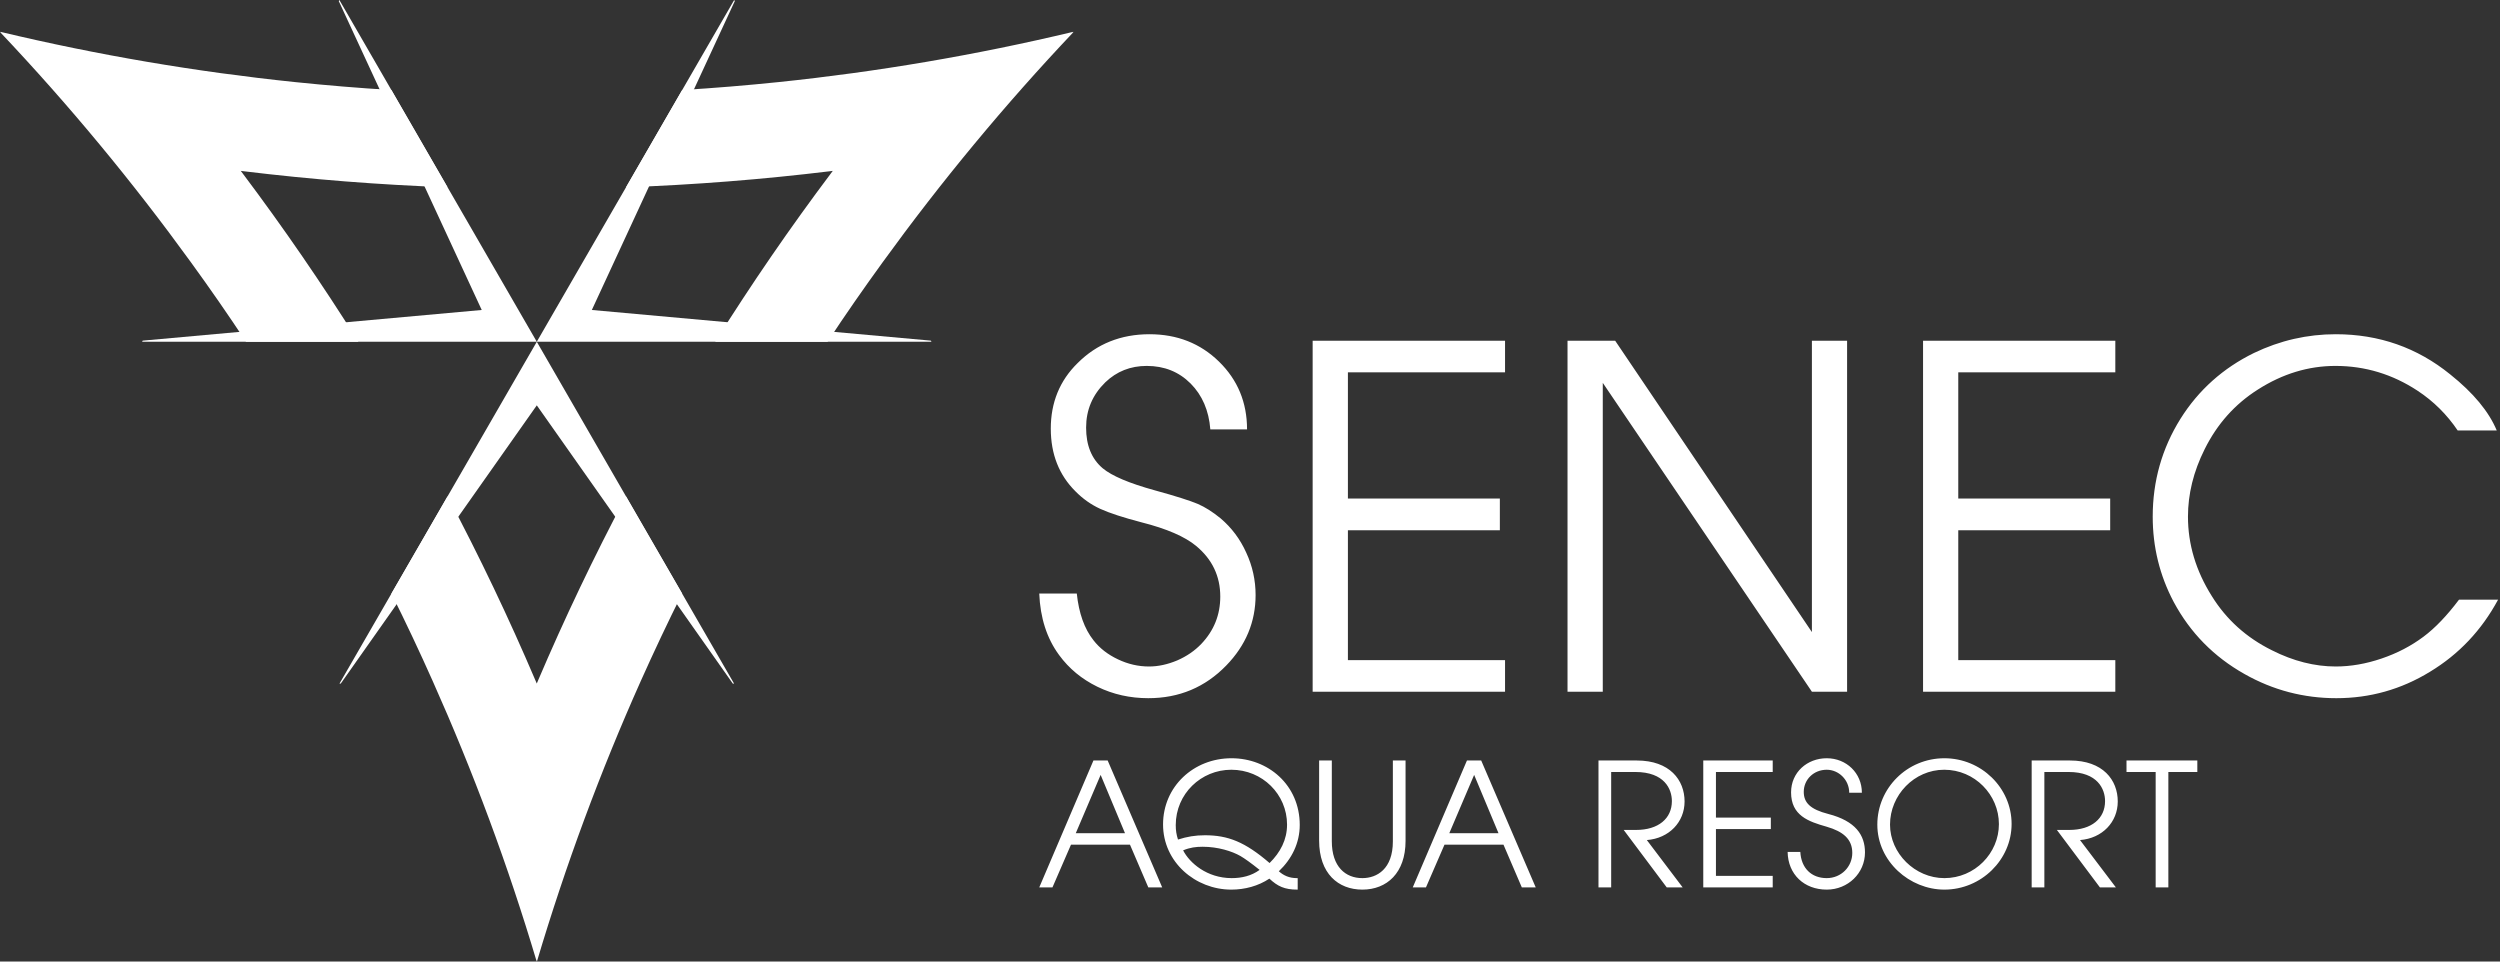 <svg width="117" height="45" viewBox="0 0 117 45" fill="none" xmlns="http://www.w3.org/2000/svg">
<rect x="0" y="0" width="117" height="45" fill="#333333" stroke="none"/>
<path d="M115.02 20.147H116.848C116.479 19.261 115.754 18.387 114.668 17.52C113.123 16.267 111.337 15.642 109.313 15.642C107.982 15.642 106.704 15.934 105.486 16.519C104.038 17.228 102.888 18.257 102.045 19.601C101.178 20.99 100.747 22.516 100.747 24.178C100.747 25.598 101.072 26.93 101.73 28.173C102.503 29.611 103.604 30.734 105.042 31.544C106.38 32.302 107.818 32.675 109.341 32.675C110.912 32.675 112.374 32.266 113.724 31.438C115.077 30.619 116.142 29.493 116.91 28.065H115.081C114.519 28.811 113.964 29.393 113.418 29.799C112.842 30.23 112.186 30.573 111.458 30.819C110.727 31.068 110.011 31.192 109.313 31.192C108.331 31.192 107.329 30.941 106.328 30.434C105.136 29.845 104.193 28.996 103.513 27.898C102.767 26.712 102.397 25.474 102.397 24.178C102.397 23.126 102.652 22.073 103.177 21.024C103.762 19.843 104.593 18.912 105.67 18.23C106.823 17.493 108.033 17.125 109.301 17.125C110.688 17.125 111.968 17.514 113.145 18.288C113.889 18.778 114.517 19.401 115.02 20.147ZM89.999 32.372H98.997V30.895H91.647V24.815H98.757V23.332H91.647V17.426H98.997V15.946H89.999V32.372ZM84.797 32.372H86.444V15.946H84.797V29.581L75.59 15.946H73.36V32.372H75.01V17.917L84.797 32.372ZM61.432 32.372H70.436V30.895H63.082V24.815H70.193V23.332H63.082V17.426H70.436V15.946H61.432V32.372ZM51.606 21.915C51.084 21.473 50.83 20.838 50.83 20.014C50.83 19.182 51.128 18.481 51.728 17.893C52.259 17.383 52.905 17.125 53.666 17.125C54.488 17.125 55.171 17.399 55.72 17.948C56.266 18.497 56.575 19.213 56.643 20.095H58.362C58.362 18.837 57.925 17.778 57.048 16.922C56.175 16.07 55.092 15.642 53.797 15.642C52.453 15.642 51.33 16.094 50.433 16.992C49.592 17.814 49.177 18.843 49.177 20.059C49.177 21.258 49.565 22.234 50.332 22.995C50.672 23.341 51.06 23.617 51.494 23.815C51.934 24.015 52.577 24.224 53.427 24.446C54.607 24.745 55.456 25.116 55.978 25.549C56.733 26.175 57.109 26.967 57.109 27.919C57.109 28.771 56.815 29.511 56.22 30.136C55.911 30.458 55.538 30.713 55.095 30.907C54.646 31.095 54.209 31.192 53.775 31.192C53.278 31.192 52.796 31.083 52.322 30.858C51.846 30.634 51.464 30.337 51.176 29.966C50.751 29.429 50.49 28.702 50.394 27.776H48.637C48.682 28.914 48.992 29.876 49.565 30.655C50.029 31.289 50.627 31.783 51.361 32.141C52.095 32.499 52.89 32.675 53.739 32.675C55.183 32.675 56.397 32.166 57.388 31.146C58.299 30.209 58.762 29.108 58.762 27.849C58.762 27.157 58.617 26.493 58.323 25.862C58.038 25.228 57.638 24.697 57.125 24.26C56.754 23.957 56.397 23.73 56.05 23.581C55.705 23.436 55.04 23.22 54.052 22.95C52.85 22.619 52.035 22.273 51.606 21.915Z" fill="white"/>
<path d="M34.355 31.993L25.122 15.995L15.887 31.993H15.946L25.122 18.97L34.296 31.993H34.355Z" fill="white"/>
<path d="M34.36 -5.72205e-06L25.121 15.994L43.593 15.993L43.564 15.942L27.698 14.507L34.389 0.051L34.36 -5.72205e-06Z" fill="white"/>
<path d="M15.883 -5.72205e-06L25.122 15.994L6.65 15.993L6.679 15.942L22.545 14.507L15.854 0.051L15.883 -5.72205e-06Z" fill="white"/>
<path d="M29.295 23.227C27.798 26.05 26.422 28.937 25.169 31.875C25.155 31.913 25.137 31.949 25.122 31.99C25.105 31.949 25.087 31.913 25.072 31.875C23.82 28.937 22.444 26.05 20.947 23.227L18.318 27.779C18.993 29.129 19.635 30.493 20.251 31.875C22.143 36.11 23.775 40.492 25.117 45C25.122 44.977 25.125 44.95 25.128 44.926V45C26.469 40.492 28.095 36.11 29.987 31.875C30.606 30.493 31.249 29.129 31.924 27.779L29.295 23.227Z" fill="white"/>
<path d="M29.298 8.765C32.491 8.65 35.68 8.398 38.851 8.013C38.891 8.007 38.931 8.005 38.974 7.997C38.947 8.033 38.925 8.066 38.899 8.098C36.981 10.651 35.168 13.287 33.472 15.995H38.729C39.56 14.735 40.42 13.497 41.309 12.273C44.031 8.517 47.009 4.913 50.243 1.497C50.221 1.504 50.196 1.514 50.174 1.524C50.194 1.512 50.217 1.499 50.238 1.487C45.663 2.58 41.055 3.362 36.442 3.841C34.935 3.996 33.432 4.122 31.926 4.212L29.298 8.765Z" fill="white"/>
<path d="M20.945 8.765C17.752 8.65 14.563 8.398 11.393 8.013C11.352 8.007 11.312 8.005 11.269 7.997C11.297 8.033 11.318 8.066 11.344 8.098C13.263 10.651 15.075 13.287 16.772 15.995H11.514C10.683 14.735 9.823 13.497 8.934 12.273C6.212 8.517 3.234 4.913 0 1.497C0.023 1.504 0.048 1.514 0.069 1.524C0.049 1.512 0.026 1.499 0.006 1.487C4.58 2.58 9.188 3.362 13.802 3.841C15.308 3.996 16.811 4.122 18.317 4.212L20.945 8.765Z" fill="white"/>
<path d="M54.391 41.53L51.839 35.591H51.173L48.637 41.53H49.255L50.122 39.531H52.883L53.741 41.53H54.391ZM52.65 38.994H50.346L51.51 36.265L52.65 38.994ZM60.732 41.634V41.096H60.692C60.339 41.096 60.073 40.976 59.849 40.775C60.459 40.197 60.828 39.451 60.828 38.608C60.828 36.738 59.351 35.486 57.634 35.486C55.86 35.486 54.431 36.81 54.431 38.584C54.431 40.35 55.948 41.634 57.625 41.634C58.26 41.634 58.886 41.466 59.407 41.12C59.793 41.481 60.122 41.634 60.708 41.634H60.732ZM59.416 40.39C58.26 39.395 57.465 39.09 56.39 39.09C55.94 39.09 55.555 39.154 55.13 39.291C55.057 39.066 55.025 38.865 55.025 38.616C55.025 37.148 56.213 36.024 57.625 36.024C59.078 36.024 60.234 37.172 60.234 38.592C60.234 39.298 59.921 39.893 59.416 40.39ZM58.95 40.711C58.565 40.992 58.115 41.096 57.642 41.096C56.486 41.096 55.668 40.382 55.37 39.796C55.699 39.66 55.972 39.628 56.285 39.628C57 39.628 57.658 39.836 58.051 40.061C58.244 40.173 58.54 40.382 58.95 40.711ZM65.186 39.379C65.186 40.671 64.44 41.096 63.758 41.096C62.971 41.096 62.329 40.566 62.329 39.371V35.591H61.735V39.338C61.735 40.88 62.626 41.634 63.758 41.634C64.905 41.634 65.78 40.855 65.78 39.355V35.591H65.186V39.379ZM71.872 41.53L69.32 35.591H68.653L66.117 41.53H66.735L67.602 39.531H70.363L71.221 41.53H71.872ZM70.13 38.994H67.827L68.99 36.265L70.13 38.994ZM78.749 41.53L77.072 39.315C78.116 39.234 78.838 38.472 78.838 37.509C78.838 36.506 78.147 35.591 76.599 35.591H74.809V41.53H75.403V36.129H76.534C77.899 36.129 78.244 36.931 78.244 37.492C78.244 38.303 77.618 38.841 76.567 38.841H75.989L78.003 41.53H78.749ZM82.963 41.53V40.992H80.306V38.801H82.875V38.263H80.306V36.129H82.963V35.591H79.713V41.53H82.963ZM87.136 37.099C87.136 36.184 86.414 35.486 85.491 35.486C84.576 35.486 83.822 36.144 83.822 37.084C83.822 38.167 84.633 38.448 85.484 38.689C86.262 38.914 86.687 39.274 86.687 39.917C86.687 40.566 86.165 41.096 85.491 41.096C84.777 41.096 84.295 40.631 84.255 39.869H83.661C83.678 40.928 84.44 41.634 85.491 41.634C86.486 41.634 87.281 40.864 87.281 39.893C87.281 39.09 86.847 38.424 85.564 38.094C84.721 37.878 84.416 37.565 84.416 37.059C84.416 36.481 84.882 36.024 85.491 36.024C86.045 36.024 86.543 36.49 86.543 37.099H87.136ZM94.143 38.56C94.143 36.867 92.722 35.486 90.997 35.486C89.255 35.486 87.859 36.883 87.859 38.592C87.859 40.318 89.375 41.634 90.997 41.634C92.722 41.634 94.143 40.237 94.143 38.56ZM93.549 38.568C93.549 39.933 92.418 41.096 90.997 41.096C89.617 41.096 88.453 39.933 88.453 38.592C88.453 37.212 89.584 36.024 90.989 36.024C92.418 36.024 93.549 37.196 93.549 38.568ZM99.023 41.53L97.345 39.315C98.389 39.234 99.111 38.472 99.111 37.509C99.111 36.506 98.421 35.591 96.872 35.591H95.082V41.53H95.676V36.129H96.807C98.172 36.129 98.517 36.931 98.517 37.492C98.517 38.303 97.891 38.841 96.84 38.841H96.262L98.276 41.53H99.023ZM101.479 41.53V36.129H102.835V35.591H99.52V36.129H100.885V41.53H101.479Z" fill="white"/>
</svg>
